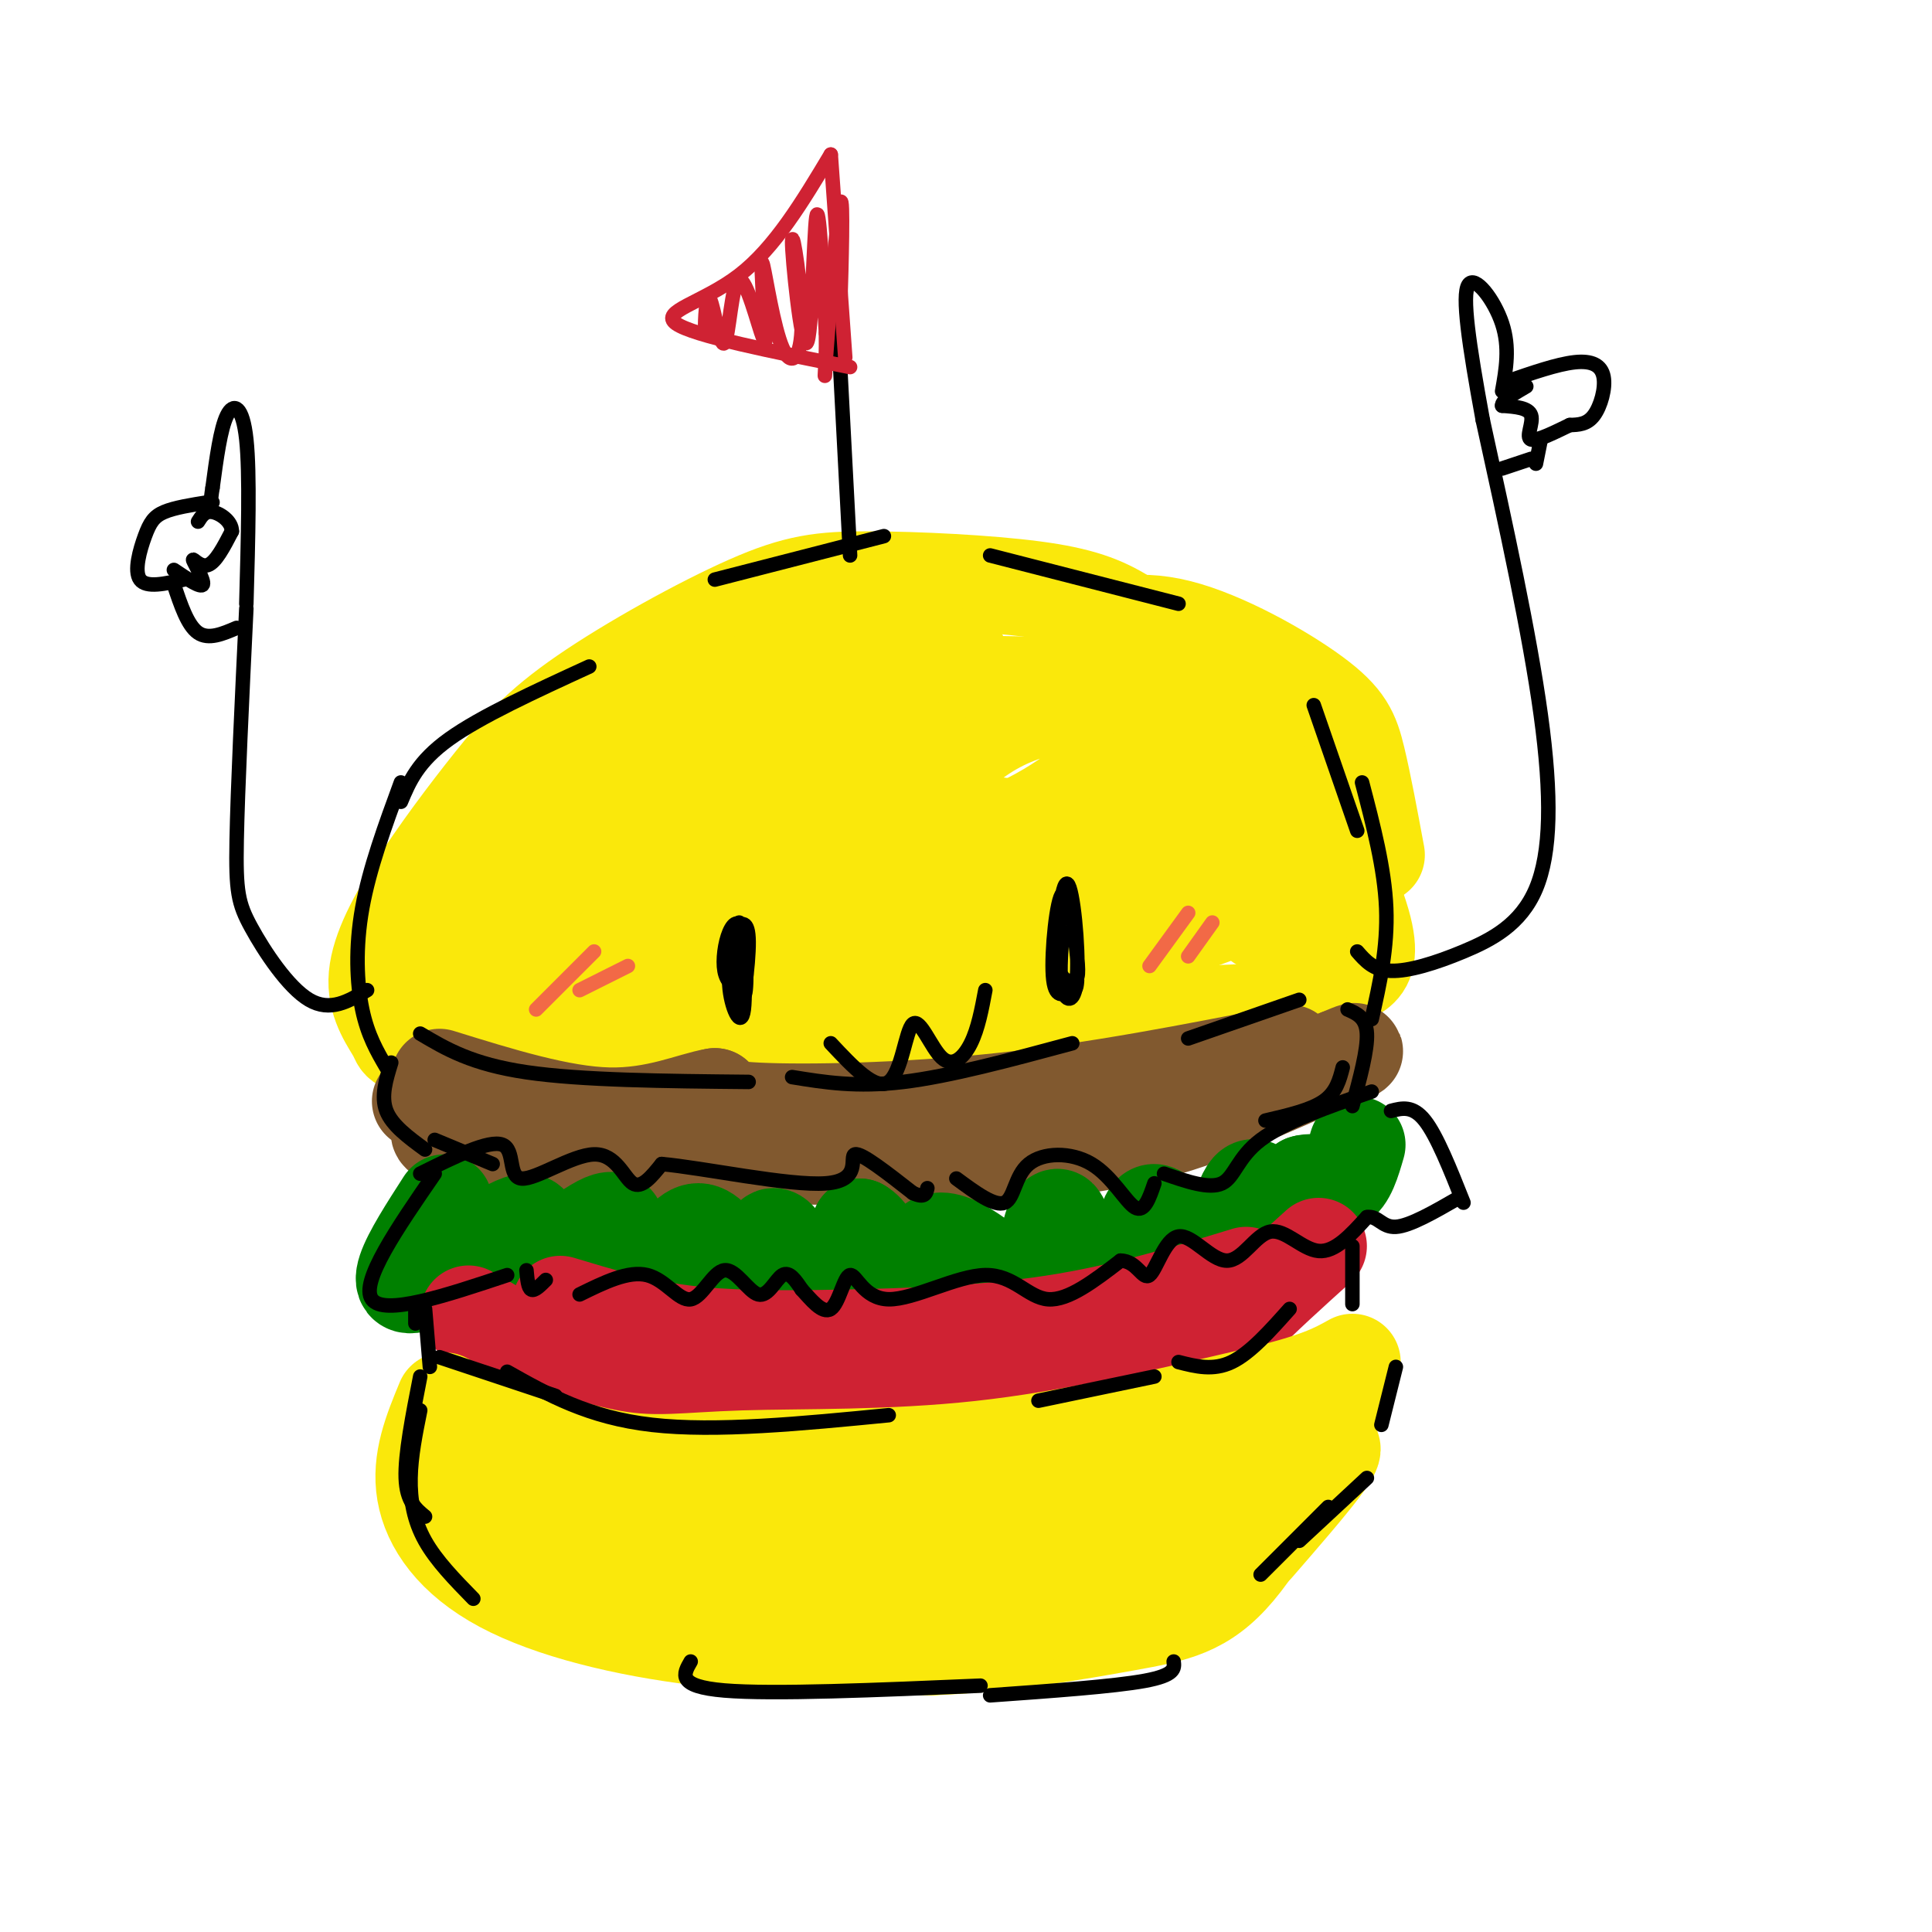 <svg viewBox='0 0 400 400' version='1.1' xmlns='http://www.w3.org/2000/svg' xmlns:xlink='http://www.w3.org/1999/xlink'><g fill='none' stroke='rgb(250,232,11)' stroke-width='20' stroke-linecap='round' stroke-linejoin='round'><path d='M247,139c-4.659,-4.037 -9.318,-8.075 -14,-11c-4.682,-2.925 -9.387,-4.739 -19,-6c-9.613,-1.261 -24.132,-1.971 -34,-2c-9.868,-0.029 -15.084,0.623 -25,5c-9.916,4.377 -24.533,12.479 -34,19c-9.467,6.521 -13.784,11.462 -19,18c-5.216,6.538 -11.329,14.675 -16,22c-4.671,7.325 -7.898,13.838 -8,19c-0.102,5.162 2.921,8.972 4,11c1.079,2.028 0.215,2.273 7,3c6.785,0.727 21.221,1.937 34,3c12.779,1.063 23.902,1.978 38,0c14.098,-1.978 31.171,-6.851 46,-9c14.829,-2.149 27.415,-1.575 40,-1'/><path d='M247,210c10.167,-0.333 15.583,-0.667 21,-1'/><path d='M222,132c6.375,-2.161 12.750,-4.321 22,-2c9.250,2.321 21.375,9.125 28,14c6.625,4.875 7.750,7.821 9,13c1.250,5.179 2.625,12.589 4,20'/><path d='M270,162c5.044,11.178 10.089,22.356 12,29c1.911,6.644 0.689,8.756 -1,10c-1.689,1.244 -3.844,1.622 -6,2'/><path d='M280,191c0.009,-2.699 0.018,-5.398 -5,-9c-5.018,-3.602 -15.062,-8.105 -24,-9c-8.938,-0.895 -16.771,1.820 -22,4c-5.229,2.180 -7.854,3.824 -11,6c-3.146,2.176 -6.813,4.883 -1,6c5.813,1.117 21.106,0.644 30,-1c8.894,-1.644 11.389,-4.460 14,-7c2.611,-2.540 5.338,-4.805 7,-9c1.662,-4.195 2.259,-10.322 -1,-15c-3.259,-4.678 -10.373,-7.908 -16,-10c-5.627,-2.092 -9.766,-3.046 -16,-3c-6.234,0.046 -14.564,1.093 -21,3c-6.436,1.907 -10.978,4.674 -16,9c-5.022,4.326 -10.526,10.212 -14,14c-3.474,3.788 -4.920,5.479 0,6c4.920,0.521 16.205,-0.128 27,-5c10.795,-4.872 21.099,-13.965 25,-19c3.901,-5.035 1.400,-6.010 -3,-7c-4.400,-0.990 -10.700,-1.995 -17,-3'/><path d='M216,142c-8.990,-0.614 -22.966,-0.649 -38,3c-15.034,3.649 -31.126,10.982 -34,15c-2.874,4.018 7.470,4.722 15,4c7.530,-0.722 12.245,-2.871 19,-8c6.755,-5.129 15.551,-13.240 19,-17c3.449,-3.760 1.550,-3.170 -2,-3c-3.550,0.170 -8.750,-0.081 -16,1c-7.250,1.081 -16.549,3.493 -30,9c-13.451,5.507 -31.054,14.108 -40,20c-8.946,5.892 -9.234,9.076 -11,13c-1.766,3.924 -5.009,8.590 -4,12c1.009,3.410 6.270,5.564 17,3c10.730,-2.564 26.930,-9.847 38,-17c11.070,-7.153 17.011,-14.176 20,-19c2.989,-4.824 3.028,-7.450 3,-10c-0.028,-2.550 -0.121,-5.024 -2,-7c-1.879,-1.976 -5.544,-3.455 -14,0c-8.456,3.455 -21.702,11.844 -33,21c-11.298,9.156 -20.649,19.078 -30,29'/><path d='M93,191c-5.438,6.566 -4.034,8.480 -4,11c0.034,2.520 -1.303,5.647 6,7c7.303,1.353 23.246,0.932 40,-6c16.754,-6.932 34.321,-20.375 44,-29c9.679,-8.625 11.472,-12.432 13,-15c1.528,-2.568 2.792,-3.899 -3,-4c-5.792,-0.101 -18.640,1.026 -32,5c-13.360,3.974 -27.231,10.796 -36,15c-8.769,4.204 -12.437,5.791 -17,11c-4.563,5.209 -10.020,14.040 -9,18c1.020,3.960 8.519,3.051 11,3c2.481,-0.051 -0.054,0.758 26,-5c26.054,-5.758 80.698,-18.084 87,-25c6.302,-6.916 -35.740,-8.423 -56,-8c-20.260,0.423 -18.740,2.777 -22,6c-3.260,3.223 -11.299,7.314 -15,10c-3.701,2.686 -3.064,3.967 -4,7c-0.936,3.033 -3.444,7.816 1,11c4.444,3.184 15.841,4.767 30,3c14.159,-1.767 31.079,-6.883 48,-12'/><path d='M201,194c17.384,-4.231 36.845,-8.809 42,-12c5.155,-3.191 -3.997,-4.995 -11,-6c-7.003,-1.005 -11.857,-1.212 -21,1c-9.143,2.212 -22.574,6.844 -32,12c-9.426,5.156 -14.848,10.836 -13,14c1.848,3.164 10.964,3.810 18,4c7.036,0.190 11.992,-0.077 26,-4c14.008,-3.923 37.069,-11.501 48,-16c10.931,-4.499 9.733,-5.918 5,-9c-4.733,-3.082 -13.001,-7.826 -18,-13c-4.999,-5.174 -6.731,-10.778 -4,-10c2.731,0.778 9.923,7.936 14,15c4.077,7.064 5.038,14.032 6,21'/><path d='M261,191c0.746,-1.161 -0.388,-14.562 0,-21c0.388,-6.438 2.300,-5.911 4,-6c1.700,-0.089 3.188,-0.793 4,5c0.812,5.793 0.946,18.084 0,23c-0.946,4.916 -2.973,2.458 -5,0'/></g>
<g fill='none' stroke='rgb(129,89,47)' stroke-width='20' stroke-linecap='round' stroke-linejoin='round'><path d='M87,228c2.954,1.785 5.907,3.569 5,5c-0.907,1.431 -5.676,2.507 15,4c20.676,1.493 66.797,3.402 96,2c29.203,-1.402 41.486,-6.115 51,-10c9.514,-3.885 16.257,-6.943 23,-10'/><path d='M277,219c4.333,-1.833 3.667,-1.417 3,-1'/><path d='M267,218c-19.978,3.933 -39.956,7.867 -60,10c-20.044,2.133 -40.156,2.467 -50,2c-9.844,-0.467 -9.422,-1.733 -9,-3'/><path d='M148,227c-4.733,0.778 -12.067,4.222 -22,4c-9.933,-0.222 -22.467,-4.111 -35,-8'/></g>
<g fill='none' stroke='rgb(0,128,0)' stroke-width='20' stroke-linecap='round' stroke-linejoin='round'><path d='M92,249c-3.461,5.375 -6.922,10.750 -8,14c-1.078,3.250 0.228,4.376 6,1c5.772,-3.376 16.011,-11.256 19,-11c2.989,0.256 -1.272,8.646 1,9c2.272,0.354 11.078,-7.327 15,-9c3.922,-1.673 2.961,2.664 2,7'/><path d='M127,260c1.419,4.294 3.966,11.530 7,9c3.034,-2.530 6.553,-14.824 11,-14c4.447,0.824 9.821,14.767 12,15c2.179,0.233 1.164,-13.245 3,-14c1.836,-0.755 6.525,11.213 10,13c3.475,1.787 5.738,-6.606 8,-15'/><path d='M178,254c3.396,1.682 7.885,13.387 10,14c2.115,0.613 1.855,-9.867 6,-11c4.145,-1.133 12.693,7.080 17,10c4.307,2.920 4.371,0.545 5,-4c0.629,-4.545 1.823,-11.262 3,-11c1.177,0.262 2.336,7.503 5,10c2.664,2.497 6.832,0.248 11,-2'/><path d='M235,260c2.143,-2.902 2.001,-9.156 4,-9c1.999,0.156 6.141,6.721 9,10c2.859,3.279 4.437,3.271 6,-1c1.563,-4.271 3.113,-12.804 5,-14c1.887,-1.196 4.111,4.944 6,6c1.889,1.056 3.445,-2.972 5,-7'/><path d='M270,245c2.156,-0.733 5.044,0.933 7,0c1.956,-0.933 2.978,-4.467 4,-8'/></g>
<g fill='none' stroke='rgb(207,34,51)' stroke-width='20' stroke-linecap='round' stroke-linejoin='round'><path d='M97,272c5.778,3.289 11.556,6.578 15,9c3.444,2.422 4.556,3.978 24,4c19.444,0.022 57.222,-1.489 95,-3'/><path d='M231,282c19.844,-1.800 21.956,-4.800 26,-9c4.044,-4.200 10.022,-9.600 16,-15'/><path d='M116,270c7.905,2.393 15.810,4.786 25,6c9.190,1.214 19.667,1.250 33,1c13.333,-0.250 29.524,-0.786 44,-3c14.476,-2.214 27.238,-6.107 40,-10'/></g>
<g fill='none' stroke='rgb(250,232,11)' stroke-width='20' stroke-linecap='round' stroke-linejoin='round'><path d='M94,292c12.012,4.232 24.024,8.464 33,10c8.976,1.536 14.917,0.375 27,0c12.083,-0.375 30.310,0.036 49,-2c18.690,-2.036 37.845,-6.518 57,-11'/><path d='M260,289c12.833,-3.000 16.417,-5.000 20,-7'/><path d='M92,290c-2.565,6.196 -5.131,12.393 -4,19c1.131,6.607 5.958,13.625 16,19c10.042,5.375 25.298,9.107 41,11c15.702,1.893 31.851,1.946 48,2'/><path d='M193,341c15.369,-0.619 29.792,-3.167 40,-5c10.208,-1.833 16.202,-2.952 23,-11c6.798,-8.048 14.399,-23.024 22,-38'/><path d='M107,313c-1.919,2.110 -3.837,4.219 -5,3c-1.163,-1.219 -1.570,-5.767 0,-8c1.570,-2.233 5.118,-2.152 6,0c0.882,2.152 -0.901,6.373 2,6c2.901,-0.373 10.487,-5.340 13,-5c2.513,0.340 -0.048,5.988 -2,10c-1.952,4.012 -3.295,6.388 4,4c7.295,-2.388 23.227,-9.539 28,-11c4.773,-1.461 -1.614,2.770 -8,7'/><path d='M145,319c-1.366,2.008 -0.781,3.528 -2,6c-1.219,2.472 -4.242,5.896 3,1c7.242,-4.896 24.748,-18.113 28,-19c3.252,-0.887 -7.750,10.555 -12,16c-4.250,5.445 -1.746,4.895 -2,7c-0.254,2.105 -3.264,6.867 6,1c9.264,-5.867 30.803,-22.362 34,-25c3.197,-2.638 -11.947,8.582 -18,15c-6.053,6.418 -3.014,8.036 -2,10c1.014,1.964 0.004,4.276 6,1c5.996,-3.276 18.998,-12.138 32,-21'/><path d='M218,311c6.521,-6.000 6.824,-10.501 2,-2c-4.824,8.501 -14.773,30.004 -7,26c7.773,-4.004 33.269,-33.517 36,-35c2.731,-1.483 -17.303,25.062 -14,27c3.303,1.938 29.944,-20.732 38,-26c8.056,-5.268 -2.472,6.866 -13,19'/></g>
<g fill='none' stroke='rgb(0,0,0)' stroke-width='3' stroke-linecap='round' stroke-linejoin='round'><path d='M80,221c-1.933,-3.311 -3.867,-6.622 -5,-12c-1.133,-5.378 -1.467,-12.822 0,-21c1.467,-8.178 4.733,-17.089 8,-26'/><path d='M83,166c1.750,-4.167 3.500,-8.333 10,-13c6.500,-4.667 17.750,-9.833 29,-15'/><path d='M148,120c0.000,0.000 35.000,-9.000 35,-9'/><path d='M205,115c0.000,0.000 39.000,10.000 39,10'/><path d='M272,146c0.000,0.000 9.000,26.000 9,26'/><path d='M282,162c2.333,8.917 4.667,17.833 5,26c0.333,8.167 -1.333,15.583 -3,23'/><path d='M87,214c5.333,3.167 10.667,6.333 22,8c11.333,1.667 28.667,1.833 46,2'/><path d='M164,223c6.667,1.083 13.333,2.167 23,1c9.667,-1.167 22.333,-4.583 35,-8'/><path d='M246,215c0.000,0.000 23.000,-8.000 23,-8'/><path d='M279,209c1.917,0.833 3.833,1.667 4,5c0.167,3.333 -1.417,9.167 -3,15'/><path d='M278,221c-0.667,2.583 -1.333,5.167 -4,7c-2.667,1.833 -7.333,2.917 -12,4'/><path d='M81,220c-1.083,3.500 -2.167,7.000 -1,10c1.167,3.000 4.583,5.500 8,8'/><path d='M90,236c0.000,0.000 12.000,5.000 12,5'/><path d='M87,243c7.132,-3.534 14.265,-7.069 17,-6c2.735,1.069 1.073,6.740 4,7c2.927,0.260 10.442,-4.892 15,-5c4.558,-0.108 6.159,4.826 8,6c1.841,1.174 3.920,-1.413 6,-4'/><path d='M137,241c8.405,0.738 26.417,4.583 34,4c7.583,-0.583 4.738,-5.595 6,-6c1.262,-0.405 6.631,3.798 12,8'/><path d='M189,247c2.500,1.167 2.750,0.083 3,-1'/><path d='M198,244c3.989,2.939 7.978,5.879 10,5c2.022,-0.879 2.078,-5.576 5,-8c2.922,-2.424 8.710,-2.576 13,0c4.290,2.576 7.083,7.879 9,9c1.917,1.121 2.959,-1.939 4,-5'/><path d='M241,243c4.689,1.622 9.378,3.244 12,2c2.622,-1.244 3.178,-5.356 8,-9c4.822,-3.644 13.911,-6.822 23,-10'/><path d='M90,243c-7.750,11.250 -15.500,22.500 -13,26c2.500,3.500 15.250,-0.750 28,-5'/><path d='M109,263c0.167,1.833 0.333,3.667 1,4c0.667,0.333 1.833,-0.833 3,-2'/><path d='M120,268c5.062,-2.489 10.125,-4.979 14,-4c3.875,0.979 6.563,5.425 9,5c2.437,-0.425 4.622,-5.722 7,-6c2.378,-0.278 4.948,4.464 7,5c2.052,0.536 3.586,-3.132 5,-4c1.414,-0.868 2.707,1.066 4,3'/><path d='M166,267c1.790,1.906 4.263,5.169 6,4c1.737,-1.169 2.736,-6.772 4,-7c1.264,-0.228 2.792,4.918 8,5c5.208,0.082 14.094,-4.901 20,-5c5.906,-0.099 8.830,4.686 13,5c4.170,0.314 9.585,-3.843 15,-8'/><path d='M232,261c3.448,0.041 4.568,4.143 6,3c1.432,-1.143 3.177,-7.533 6,-8c2.823,-0.467 6.726,4.988 10,5c3.274,0.012 5.920,-5.420 9,-6c3.080,-0.580 6.594,3.691 10,4c3.406,0.309 6.703,-3.346 10,-7'/><path d='M283,252c2.311,-0.378 3.089,2.178 6,2c2.911,-0.178 7.956,-3.089 13,-6'/><path d='M288,230c2.250,-0.583 4.500,-1.167 7,2c2.500,3.167 5.250,10.083 8,17'/><path d='M86,271c0.000,0.000 0.000,3.000 0,3'/><path d='M88,271c0.000,0.000 1.000,12.000 1,12'/><path d='M91,281c0.000,0.000 24.000,8.000 24,8'/><path d='M105,284c8.417,4.750 16.833,9.500 30,11c13.167,1.500 31.083,-0.250 49,-2'/><path d='M215,290c0.000,0.000 24.000,-5.000 24,-5'/><path d='M244,282c3.583,0.917 7.167,1.833 11,0c3.833,-1.833 7.917,-6.417 12,-11'/><path d='M280,258c0.000,0.000 0.000,12.000 0,12'/><path d='M87,285c-1.583,8.083 -3.167,16.167 -3,21c0.167,4.833 2.083,6.417 4,8'/><path d='M87,292c-0.956,4.733 -1.911,9.467 -2,14c-0.089,4.533 0.689,8.867 3,13c2.311,4.133 6.156,8.067 10,12'/><path d='M143,344c-1.500,2.583 -3.000,5.167 7,6c10.000,0.833 31.500,-0.083 53,-1'/><path d='M205,351c12.833,-0.917 25.667,-1.833 32,-3c6.333,-1.167 6.167,-2.583 6,-4'/><path d='M261,326c0.000,0.000 14.000,-14.000 14,-14'/><path d='M269,319c0.000,0.000 14.000,-13.000 14,-13'/><path d='M286,295c0.000,0.000 3.000,-12.000 3,-12'/><path d='M220,193c-0.379,4.724 -0.757,9.448 0,12c0.757,2.552 2.650,2.931 3,-3c0.350,-5.931 -0.843,-18.173 -2,-19c-1.157,-0.827 -2.278,9.759 -2,15c0.278,5.241 1.956,5.136 3,5c1.044,-0.136 1.455,-0.305 1,-5c-0.455,-4.695 -1.776,-13.918 -3,-13c-1.224,0.918 -2.350,11.977 -2,17c0.350,5.023 2.175,4.012 4,3'/><path d='M222,205c0.833,0.167 0.917,-0.917 1,-2'/><path d='M153,198c0.324,-1.945 0.648,-3.890 0,-3c-0.648,0.890 -2.269,4.615 -2,9c0.269,4.385 2.428,9.429 3,5c0.572,-4.429 -0.445,-18.332 -1,-18c-0.555,0.332 -0.649,14.897 0,17c0.649,2.103 2.043,-8.256 2,-13c-0.043,-4.744 -1.521,-3.872 -3,-3'/><path d='M152,192c-0.053,3.388 1.315,13.358 2,14c0.685,0.642 0.689,-8.044 0,-12c-0.689,-3.956 -2.070,-3.180 -3,-1c-0.930,2.180 -1.409,5.766 -1,8c0.409,2.234 1.704,3.117 3,4'/><path d='M172,216c4.644,4.959 9.289,9.917 12,8c2.711,-1.917 3.490,-10.710 5,-12c1.510,-1.290 3.753,4.922 6,7c2.247,2.078 4.499,0.022 6,-3c1.501,-3.022 2.250,-7.011 3,-11'/></g>
<g fill='none' stroke='rgb(242,105,70)' stroke-width='3' stroke-linecap='round' stroke-linejoin='round'><path d='M246,189c0.000,0.000 -8.000,11.000 -8,11'/><path d='M251,191c0.000,0.000 -5.000,7.000 -5,7'/><path d='M123,197c0.000,0.000 -12.000,12.000 -12,12'/><path d='M130,200c0.000,0.000 -10.000,5.000 -10,5'/></g>
<g fill='none' stroke='rgb(0,0,0)' stroke-width='3' stroke-linecap='round' stroke-linejoin='round'><path d='M76,205c-3.815,2.292 -7.631,4.583 -12,2c-4.369,-2.583 -9.292,-10.042 -12,-15c-2.708,-4.958 -3.202,-7.417 -3,-18c0.202,-10.583 1.101,-29.292 2,-48'/><path d='M51,125c0.378,-13.467 0.756,-26.933 0,-34c-0.756,-7.067 -2.644,-7.733 -4,-5c-1.356,2.733 -2.178,8.867 -3,15'/><path d='M44,101c-0.500,3.000 -0.250,3.000 0,3'/><path d='M43,104c-3.435,0.548 -6.869,1.095 -9,2c-2.131,0.905 -2.958,2.167 -4,5c-1.042,2.833 -2.298,7.238 -1,9c1.298,1.762 5.149,0.881 9,0'/><path d='M36,118c2.821,1.905 5.643,3.810 6,3c0.357,-0.810 -1.750,-4.333 -2,-5c-0.250,-0.667 1.357,1.524 3,1c1.643,-0.524 3.321,-3.762 5,-7'/><path d='M48,110c0.022,-2.067 -2.422,-3.733 -4,-4c-1.578,-0.267 -2.289,0.867 -3,2'/><path d='M36,121c1.417,4.250 2.833,8.500 5,10c2.167,1.500 5.083,0.250 8,-1'/><path d='M281,197c1.687,1.939 3.375,3.879 7,4c3.625,0.121 9.188,-1.576 15,-4c5.812,-2.424 11.872,-5.576 15,-13c3.128,-7.424 3.322,-19.121 1,-36c-2.322,-16.879 -7.161,-38.939 -12,-61'/><path d='M307,87c-2.952,-16.083 -4.333,-25.792 -3,-28c1.333,-2.208 5.381,3.083 7,8c1.619,4.917 0.810,9.458 0,14'/><path d='M312,79c5.208,-1.804 10.417,-3.607 14,-4c3.583,-0.393 5.542,0.625 6,3c0.458,2.375 -0.583,6.107 -2,8c-1.417,1.893 -3.208,1.946 -5,2'/><path d='M325,88c-2.655,1.262 -6.792,3.417 -8,3c-1.208,-0.417 0.512,-3.405 0,-5c-0.512,-1.595 -3.256,-1.798 -6,-2'/><path d='M311,84c-0.167,-1.000 2.417,-2.500 5,-4'/><path d='M319,91c0.000,0.000 -1.000,5.000 -1,5'/><path d='M317,95c0.000,0.000 -6.000,2.000 -6,2'/><path d='M176,115c0.000,0.000 -3.000,-57.000 -3,-57'/></g>
<g fill='none' stroke='rgb(207,34,51)' stroke-width='3' stroke-linecap='round' stroke-linejoin='round'><path d='M175,74c0.000,0.000 -3.000,-42.000 -3,-42'/><path d='M172,32c-5.778,9.644 -11.556,19.289 -19,25c-7.444,5.711 -16.556,7.489 -13,10c3.556,2.511 19.778,5.756 36,9'/><path d='M147,63c-0.459,3.200 -0.917,6.401 -1,5c-0.083,-1.401 0.210,-7.403 1,-6c0.790,1.403 2.078,10.211 3,9c0.922,-1.211 1.479,-12.441 3,-13c1.521,-0.559 4.006,9.555 5,12c0.994,2.445 0.497,-2.777 0,-8'/><path d='M158,62c-0.166,-3.828 -0.581,-9.398 0,-7c0.581,2.398 2.158,12.766 4,17c1.842,4.234 3.949,2.336 4,-5c0.051,-7.336 -1.956,-20.111 -2,-17c-0.044,3.111 1.873,22.107 3,21c1.127,-1.107 1.465,-22.316 2,-26c0.535,-3.684 1.268,10.158 2,24'/><path d='M171,69c0.128,7.120 -0.553,12.919 0,5c0.553,-7.919 2.341,-29.555 3,-32c0.659,-2.445 0.188,14.301 0,20c-0.188,5.699 -0.094,0.349 0,-5'/></g>
</svg>